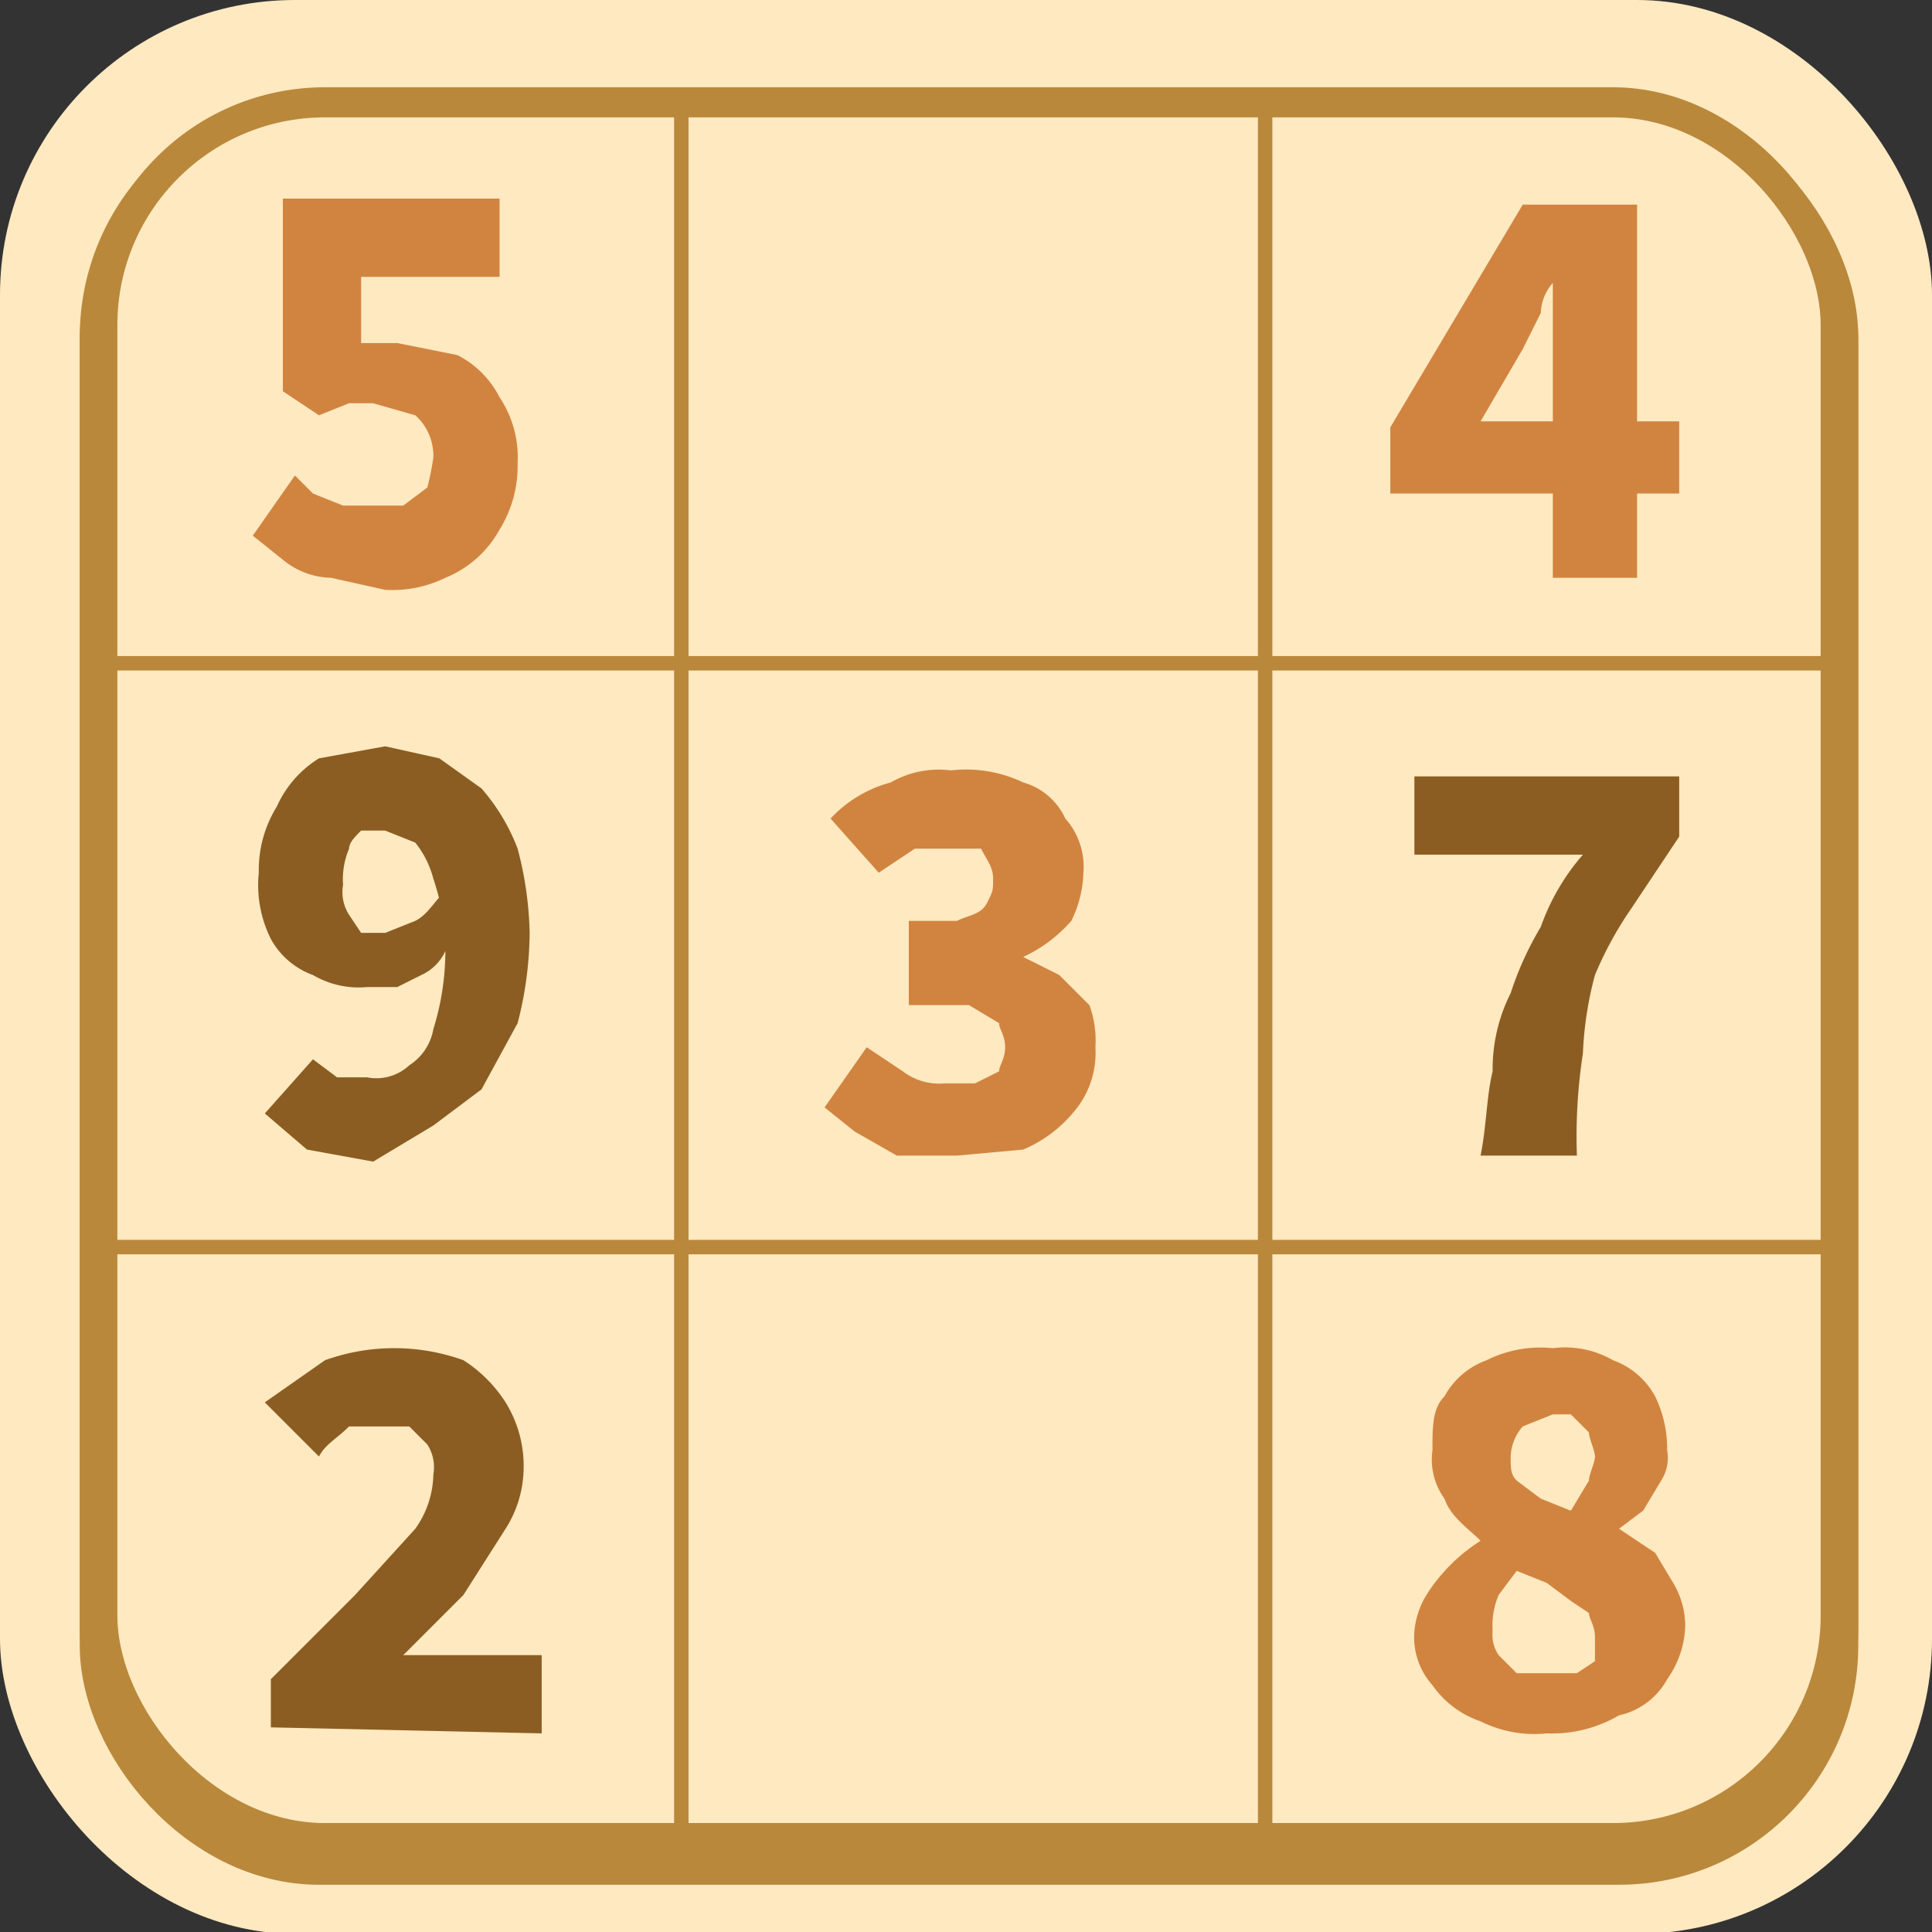 <svg xmlns="http://www.w3.org/2000/svg" width="32.1" height="32.1" viewBox="0 0 32.1 32.1"><rect x="0" y="0" width="32.1" height="32.1" fill="#333333" stroke="none"/><rect width="32.1" height="32.13" rx="4.9" style="fill:#ffe9c0"/><rect x="1.7" y="2.1" width="28.8" height="28.84" rx="3.6" style="fill:#ffe9c0;stroke:#b9883b;stroke-miterlimit:10;stroke-width:0.75px"/><rect x="1.7" y="1.9" width="28.8" height="28.84" rx="3.7" style="fill:#ffe9c0;stroke:#b9883b;stroke-miterlimit:10;stroke-width:0.75px"/><rect x="1.7" y="1.7" width="28.8" height="28.84" rx="3.7" style="fill:#ffe9c0;stroke:#b9883b;stroke-miterlimit:10;stroke-width:0.5px"/><rect x="1.7" y="10.9" width="28.8" height="0.24" style="fill:#b9883b"/><rect x="1.7" y="20.6" width="28.8" height="0.24" style="fill:#b9883b"/><rect x="798.3" y="477.7" width="28.8" height="0.24" transform="translate(-466.5 828.8) rotate(-90)" style="fill:#b9883b"/><rect x="807.9" y="477.7" width="28.8" height="0.24" transform="translate(-456.8 838.4) rotate(-90)" style="fill:#b9883b"/><path d="M807.8,471.5l-.9-.2a1.3,1.3,0,0,1-.8-.3l-.5-.4.7-1,.3.3.5.2h1l.4-.3a4.3,4.3,0,0,0,.1-.5.9.9,0,0,0-.3-.7l-.7-.2h-.4l-.5.2-.6-.4v-3.2h3.6v1.3h-2.3v1.1h.6l1,.2a1.6,1.6,0,0,1,.7.7,1.8,1.8,0,0,1,.3,1.1,2,2,0,0,1-.3,1.1,1.8,1.8,0,0,1-.9.8A2,2,0,0,1,807.8,471.5Z" transform="translate(-801.4 -461.7)" style="fill:#d18440"/><path d="M827.2,471.3v-4.9h0a.8.8,0,0,0-.2.5l-.3.6-.7,1.2h3.3v1.2h-4.8v-1.1l2.2-3.7h1.9v6.2Z" transform="translate(-801.4 -461.7)" style="fill:#d18440"/><path d="M817.3,480.9h-1l-.7-.4-.5-.4.7-1,.6.4a1,1,0,0,0,.7.2h.5l.4-.2c0-.1.1-.2.1-.4s-.1-.3-.1-.4l-.5-.3h-1V477h.8c.2-.1.4-.1.5-.3s.1-.2.1-.4-.1-.3-.2-.5h-1.1l-.6.4-.8-.9a2.1,2.1,0,0,1,1-.6,1.6,1.6,0,0,1,1-.2,2.2,2.2,0,0,1,1.2.2,1.1,1.1,0,0,1,.7.6,1.2,1.2,0,0,1,.3.9,1.9,1.9,0,0,1-.2.8,2.4,2.4,0,0,1-.8.6h0l.6.3.5.5a1.7,1.7,0,0,1,.1.7,1.5,1.5,0,0,1-.3,1,2.2,2.2,0,0,1-.9.7Z" transform="translate(-801.4 -461.7)" style="fill:#d18440"/><path d="M827.1,490.5a2,2,0,0,1-1.1-.2,1.6,1.6,0,0,1-.8-.6,1.2,1.2,0,0,1-.3-.9,1.4,1.4,0,0,1,.2-.6,2.9,2.9,0,0,1,.9-.9h0c-.2-.2-.5-.4-.6-.7a1.1,1.1,0,0,1-.2-.8c0-.4,0-.7.2-.9a1.3,1.3,0,0,1,.7-.6,2,2,0,0,1,1.1-.2,1.6,1.6,0,0,1,1,.2,1.3,1.3,0,0,1,.7.6,2,2,0,0,1,.2.9.7.7,0,0,1-.1.5l-.3.5-.4.3h0l.6.4.3.5a1.4,1.4,0,0,1,.2.7,1.6,1.6,0,0,1-.3.9,1.2,1.2,0,0,1-.8.6A2.2,2.2,0,0,1,827.1,490.5Zm.1-1h.4l.3-.2v-.4c0-.2-.1-.3-.1-.4l-.3-.2-.4-.3-.5-.2-.3.4a1.3,1.3,0,0,0-.1.6.6.6,0,0,0,.1.4l.3.3Zm.3-2.7.3-.5c0-.1.1-.3.1-.4s-.1-.3-.1-.4l-.3-.3h-.3l-.5.2a.8.8,0,0,0-.2.5c0,.2,0,.3.1.4l.4.3Z" transform="translate(-801.4 -461.7)" style="fill:#d18440"/><path d="M807.6,481l-1.1-.2-.7-.6.8-.9.4.3h.5a.8.8,0,0,0,.7-.2.9.9,0,0,0,.4-.6,4.4,4.4,0,0,0,.2-1.3,3.7,3.7,0,0,0-.2-1.2,1.6,1.6,0,0,0-.3-.6l-.5-.2h-.4c-.1.1-.2.2-.2.3a1.3,1.3,0,0,0-.1.6.7.7,0,0,0,.1.5l.2.3h.4l.5-.2c.2-.1.3-.3.5-.5v1a.8.8,0,0,1-.4.4l-.4.2h-.5a1.5,1.5,0,0,1-.9-.2,1.3,1.3,0,0,1-.7-.6,2,2,0,0,1-.2-1.1,2,2,0,0,1,.3-1.1,1.8,1.8,0,0,1,.7-.8l1.1-.2.9.2.7.5a3.3,3.3,0,0,1,.6,1,5.9,5.9,0,0,1,.2,1.4,6.1,6.1,0,0,1-.2,1.5l-.6,1.1-.8.6Z" transform="translate(-801.4 -461.7)" style="fill:#8b5d22"/><path d="M826,480.9c.1-.5.1-1,.2-1.4a2.8,2.8,0,0,1,.3-1.3,5.4,5.4,0,0,1,.5-1.1,3.7,3.7,0,0,1,.7-1.2h-2.8v-1.3h4.4v1l-.8,1.2a6,6,0,0,0-.6,1.1,5.9,5.9,0,0,0-.2,1.3,9.1,9.1,0,0,0-.1,1.7Z" transform="translate(-801.4 -461.7)" style="fill:#8b5d22"/><path d="M805.9,490.4v-.8l1.4-1.4,1-1.1a1.6,1.6,0,0,0,.3-.9.7.7,0,0,0-.1-.5l-.3-.3h-1c-.2.2-.4.3-.5.5l-.9-.9,1-.7a3.4,3.4,0,0,1,2.3,0,2.3,2.3,0,0,1,.7.7,2,2,0,0,1,.3,1.1,1.9,1.9,0,0,1-.3,1l-.7,1.1-1,1h2.3v1.3Z" transform="translate(-801.4 -461.7)" style="fill:#8b5d22"/></svg>